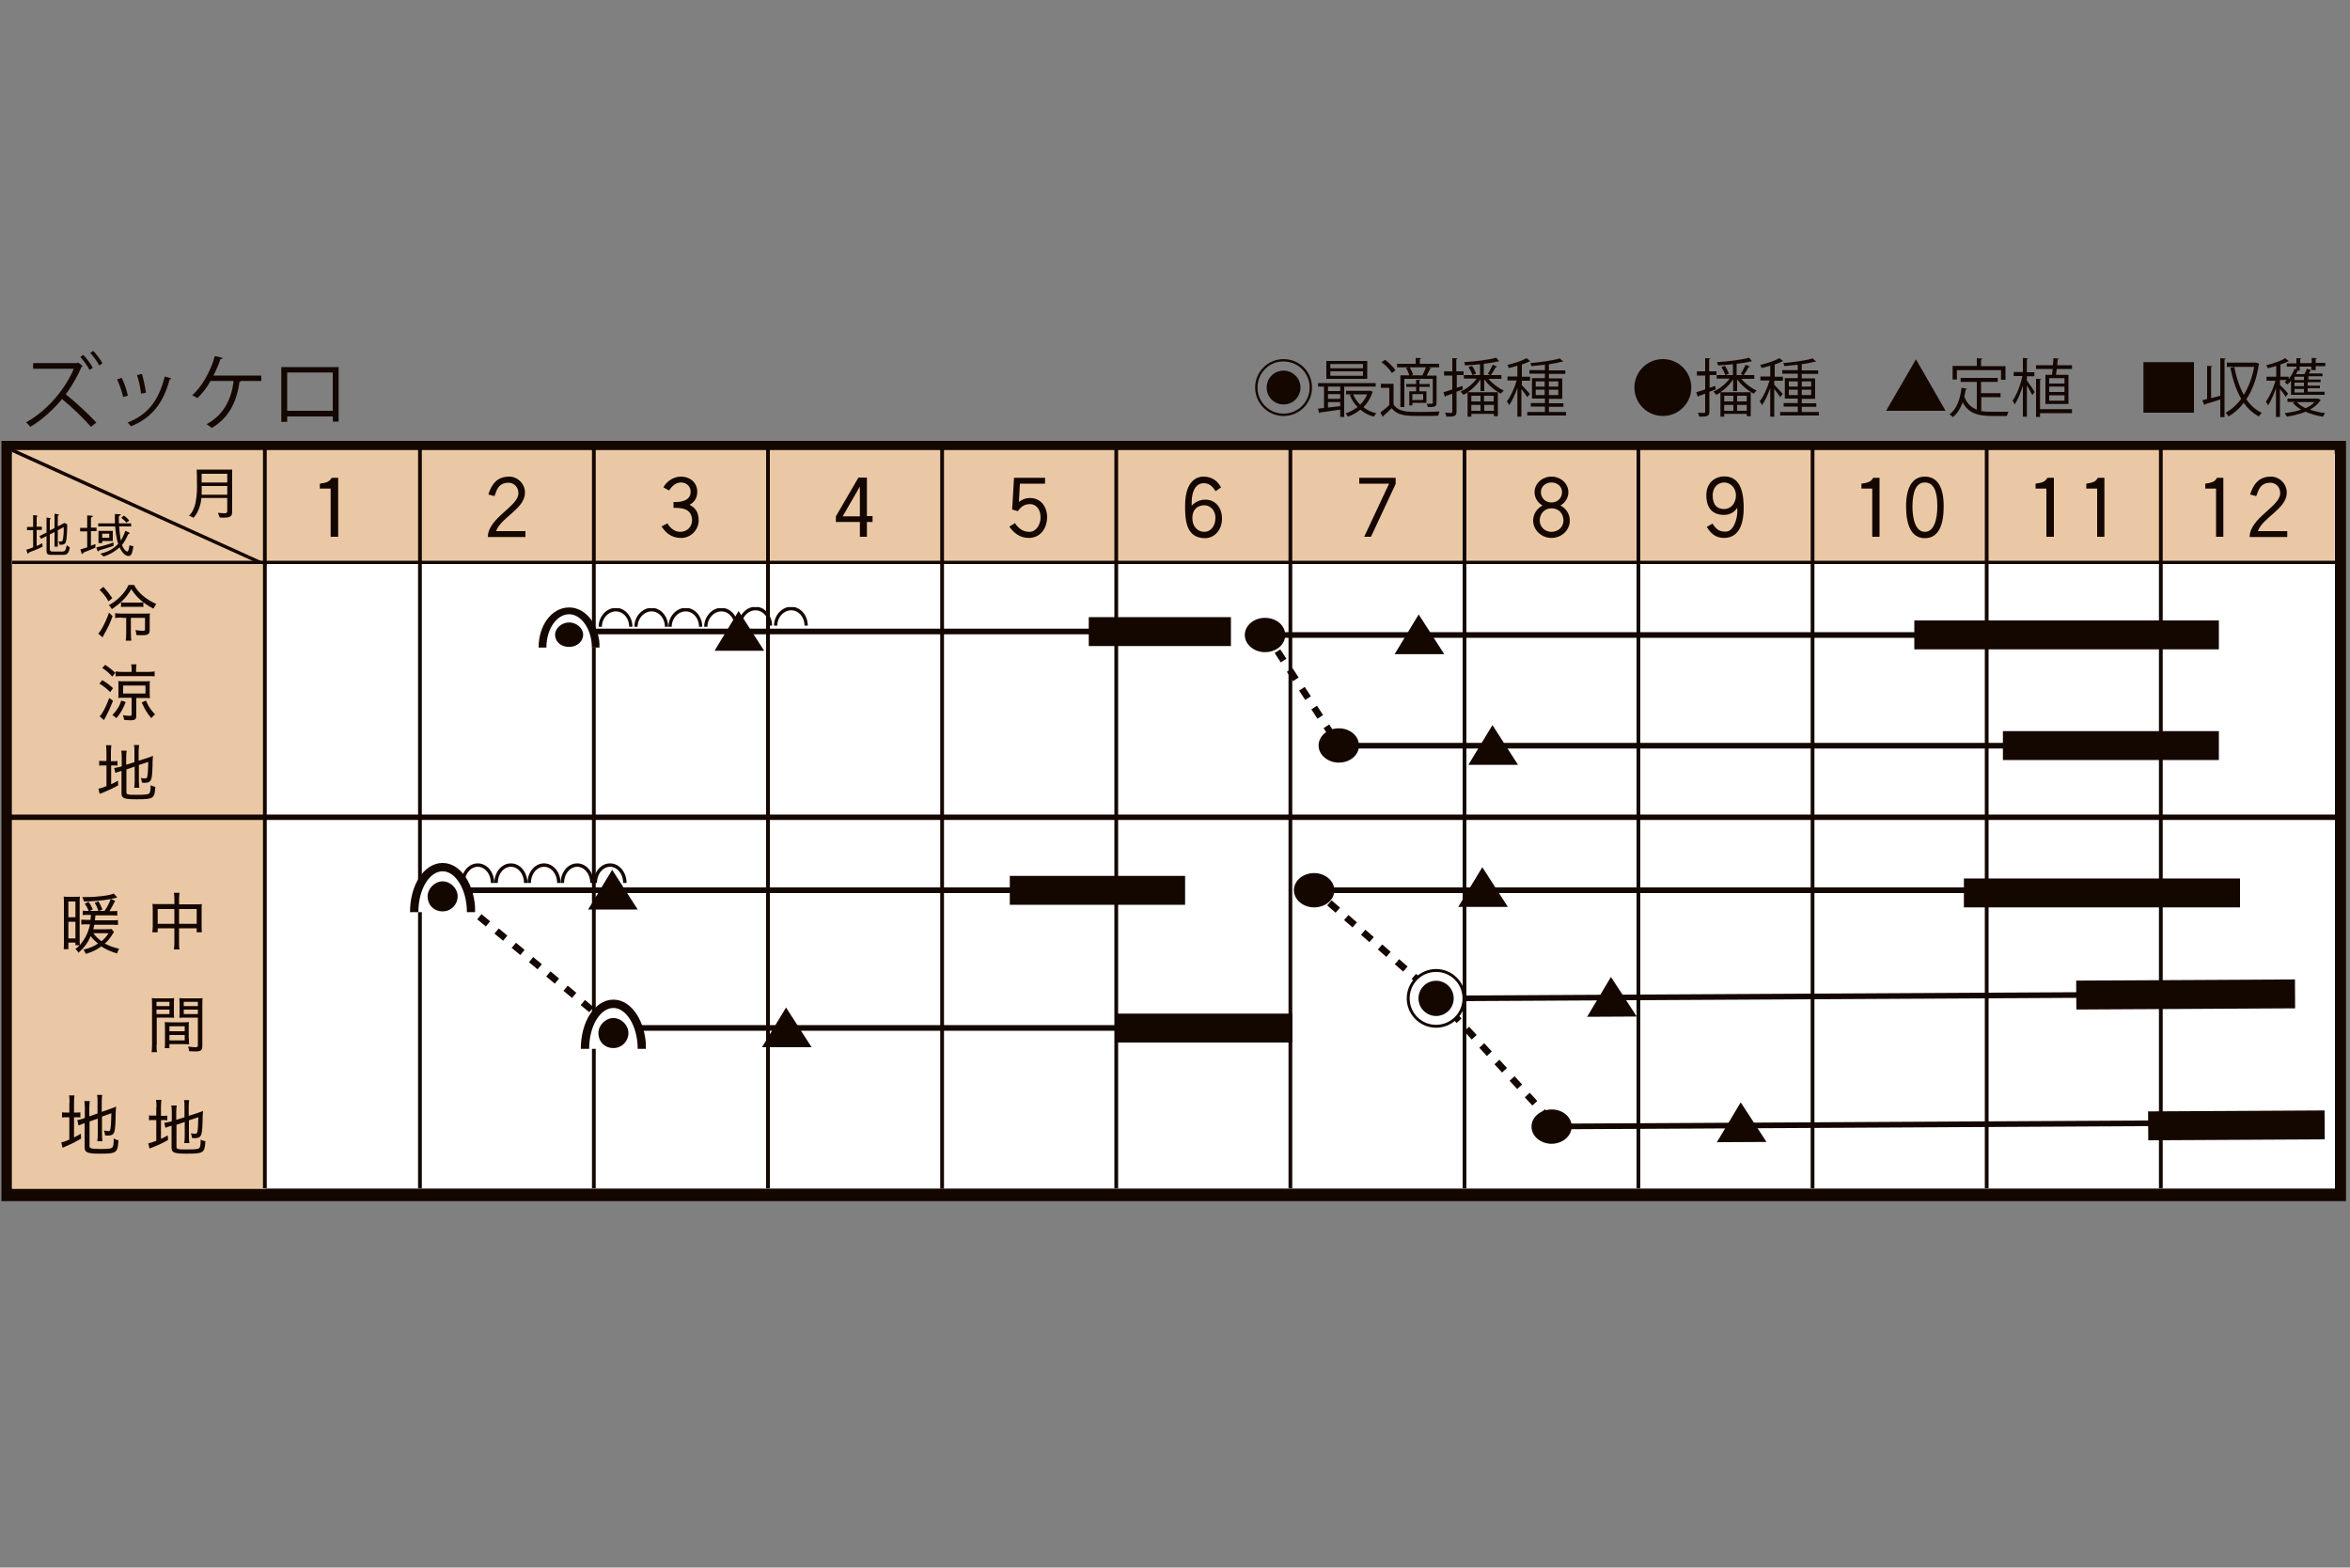 <?xml version="1.0" encoding="utf-8"?>
<!-- Generator: Adobe Illustrator 25.2.3, SVG Export Plug-In . SVG Version: 6.00 Build 0)  -->
<svg version="1.1" id="cal" xmlns="http://www.w3.org/2000/svg" xmlns:xlink="http://www.w3.org/1999/xlink" x="0px" y="0px"
	 viewBox="0 0 1000 667" style="enable-background:new 0 0 1000 667;" xml:space="preserve">
<rect x="0" y="0" width="1000" height="667" fill="#808080" stroke="none"/>
<style type="text/css">
	.st0{fill:none;stroke:#140700;stroke-width:0.5;}
	.st1{fill:#FFFFFF;stroke:#140700;stroke-width:1.056;stroke-miterlimit:10;}
	.st2{fill:#140700;}
	.st3{fill:#FFFFFF;}
	.st4{fill:#EBC8A5;}
	.st5{fill:none;stroke:#140700;stroke-width:2.86;stroke-miterlimit:10;stroke-dasharray:4.767,4.767;}
	.st6{fill:none;stroke:#140700;stroke-width:1.461;}
</style>
<symbol  id="トンネル" viewBox="-5.4 -1.3 10.8 2.6">
	<path class="st0" d="M-5.1-1.3c0,1.3,1.1,2.4,2.4,2.4S-0.4,0-0.4-1.3"/>
	<path class="st0" d="M0.4-1.3c0,1.3,1.1,2.4,2.4,2.4S5.1,0,5.1-1.3"/>
</symbol>
<symbol  id="トンネル播き" viewBox="26.4 -2.6 8.3 6.3">
	<path class="st1" d="M27-2.6c0,3.2,1.6,5.7,3.6,5.7c2,0,3.6-2.6,3.6-5.7"/>
	<g>
		<path class="st2" d="M30.6-2.5c1.1,0,1.9,0.9,1.9,1.9c0,1-0.9,1.9-1.9,1.9c-1,0-1.9-0.9-1.9-1.9C28.7-1.7,29.5-2.5,30.6-2.5z"/>
	</g>
</symbol>
<symbol  id="新規シンボル_2" viewBox="-3.3 -1.5 3.3 3.1">
	<path class="st2" d="M0-1.5h-3.3l1.6,3.1L0-1.5z"/>
</symbol>
<symbol  id="最適播種" viewBox="-2 -2 4 4">
	<g>
		<path class="st2" d="M2,0c0-1.1-0.9-2-2-2s-2,0.9-2,2c0,1.1,0.9,2,2,2C1.1,2,2,1.1,2,0z"/>
		<path class="st3" d="M-1.8,0C-1.8-1-1-1.8,0-1.8S1.8-1,1.8,0C1.8,1,1,1.8,0,1.8C-1,1.8-1.8,1-1.8,0z"/>
		<circle class="st2" cx="0" cy="0" r="1.2"/>
	</g>
</symbol>
<g>
	<rect x="5.1" y="193.1" class="st3" width="988.5" height="312.7"/>
	<path class="st2" d="M993.6,193.1v312.7H5.1V193.1H993.6 M998.2,187.6h-4.6H5.1H0.6v5.4v312.7v5.4h4.6h988.5h4.6v-5.4V193.1V187.6
		L998.2,187.6z"/>
</g>
<rect x="5.1" y="191.5" class="st4" width="988.4" height="47.8"/>
<g>
	<rect x="177.9" y="189.2" class="st2" width="1.6" height="316.4"/>
</g>
<g>
	<rect x="251.9" y="189.2" class="st2" width="1.6" height="316.4"/>
</g>
<g>
	<rect x="326" y="189.2" class="st2" width="1.6" height="316.4"/>
</g>
<g>
	<rect x="400.1" y="189.2" class="st2" width="1.6" height="316.6"/>
</g>
<g>
	<rect x="474.2" y="189.2" class="st2" width="1.6" height="316.4"/>
</g>
<g>
	<rect x="548.3" y="189.2" class="st2" width="1.6" height="316.4"/>
</g>
<g>
	<rect x="622.4" y="189.2" class="st2" width="1.6" height="316.4"/>
</g>
<g>
	<rect x="696.4" y="189.2" class="st2" width="1.6" height="316.4"/>
</g>
<g>
	<rect x="770.5" y="189.2" class="st2" width="1.6" height="316.4"/>
</g>
<g>
	<rect x="844.6" y="189.2" class="st2" width="1.6" height="316.4"/>
</g>
<g>
	<rect x="918.7" y="189.2" class="st2" width="1.6" height="316.4"/>
</g>
<path class="st2" d="M14.1,225.6h-2.6v-1.4h2.6v-5c0,0,0.8,0.1,1.2,0.1c0.4,0.1,0.7,0.1,0.7,0.3c0,0.2-0.4,0.2-0.4,0.4v4.1h2.2v1.4
	h-2.2v6.8c1.1-0.4,1.9-0.9,2.4-1.2l0.1,1.5c-1.5,0.9-5.3,2.3-5.6,2.4c-0.3,0.2-0.3,0.4-0.5,0.6c-0.2,0.1-0.3-0.1-0.4-0.5
	c-0.2-0.4-0.4-1.2-0.4-1.2c0.5-0.1,1.7-0.5,2.9-1V225.6z M17.5,229.3l-0.7-1.2l3-1.5v-6.4c0,0,0.8,0.1,1.1,0.2
	c0.3,0,0.7,0.1,0.7,0.3c0,0.2-0.4,0.2-0.4,0.4v4.6l2-1v-6.1c0,0,0.9,0.1,1.3,0.2c0.4,0.1,0.6,0.1,0.6,0.3c0,0.2-0.5,0.2-0.5,0.5v4.4
	l2.8-1.5l1.2,0.6c0,2.8-0.2,5.8-0.4,6.7c-0.2,0.9-0.2,2.2-2.8,2l-0.5-1.4c1.1,0,1.7,0.2,1.9-1c0.2-1.2,0.4-3,0.3-5.1l-2.5,1.3v7
	h-1.4v-6.2l-2,1v5.9c0,1.1,0.1,1.4,1.4,1.4h3.6c1.9,0,1.7-0.9,2.2-2.7l1.3,0.9c-0.4,2.5-1.1,3.2-2.7,3.2h-5.1
	c-1.4,0-2.1-0.2-2.1-1.7v-6.3L17.5,229.3z"/>
<path class="st2" d="M46.5,227.1v1.7h-3v-1.7H46.5z M41.9,225.9v5.2h1.6v-0.9H48v-4.3H41.9z M55.1,232c-0.1,0.8-0.4,2.7-0.9,2.7
	c-0.4,0-1.5-0.7-2.3-2.8c1.7-2.1,2.3-4,2.6-4.5c0.2-0.4,0.7-0.2,0.7-0.4c0.1-0.2-0.3-0.4-0.6-0.6l-1.3-0.5c-0.5,1.6-1.2,3-1.9,4.1h0
	c0-0.3-0.1-0.8-0.2-1.2c-0.2-1.7-0.4-3.3-0.5-4.8h5.1v-1.3h-5.2c-0.1-1.7,0-2.9,0-3c0-0.3,0.8-0.4,0.8-0.7c0-0.2-0.3-0.2-0.7-0.2
	l-1.8-0.1c0,0.5-0.1,2,0,4h-7.1v1.3h7.2c0.1,1.7,0.4,3.8,0.8,5.7c0.1,0.6,0.3,1.2,0.5,1.7c-2.6,2.8-5.3,3.6-7.6,4.2l1.4,1.2
	c3.1-1,5.2-2.5,6.8-3.9c1.1,2.5,2.6,3.7,3.8,3.7c0.8,0,1.3-0.8,1.4-1.2c0.2-0.4,0.4-1.4,0.7-2.9L55.1,232z M38.8,220.4
	c0-0.5,0.7-0.4,0.7-0.7c0-0.3-0.4-0.3-0.9-0.3l-1.5-0.1v5.3h-3v1.5h3v6.8c-1,0.3-2,0.6-2.9,0.9c0.2,0.4,0.3,1,0.4,1.3
	c0.1,0.3,0.2,0.7,0.5,0.6c0.4-0.1,0.2-0.5,0.7-0.7c0.5-0.2,3.2-1.2,4.8-2v-1.5l-1.9,0.7v-6.2h2.4v-1.5h-2.4V220.4z M48.3,230.8
	c-1.6,0.6-4.2,1.5-7.3,2.1l0.3,1c0.1,0.3,0.3,0.8,0.6,0.7c0.3-0.1,0.1-0.4,0.6-0.5c0.4-0.1,3.7-1.1,5.8-1.8V230.8z M51.6,220.3
	c0.9,0.7,1.6,1.4,2.2,2.1l1.2-0.9c-0.6-0.8-1.5-1.6-2.3-2.1L51.6,220.3z"/>
<path class="st2" d="M96.7,205.3H85.8v-3.7h10.9V205.3z M96.7,212.1v5.3c0,1.2-0.6,1.1-4,0.8l0.8,2c5.2,0.4,5.3-0.8,5.3-2.8v-17.6
	H83.7c0.1,1,0.1,4.4,0.1,5.5c0,0.9,0.6,10.8-3.4,14.1l2,0.9c2.1-2.4,3-5.4,3.3-8.4H96.7z M85.8,210.5c0.1-1.1,0-2.6,0-3.7h10.9v3.7
	H85.8z"/>
<g>
	<polygon class="st2" points="112.9,241.1 4.8,192.2 5.5,190.9 113.7,239.9 	"/>
</g>
<path class="st2" d="M136.1,205.8c0.9-0.1,2.7-0.4,3.5-0.9c0.7-0.4,1.1-0.9,1.6-1.6h2.7v25.1h-3.2v-20.5h-4.6V205.8z"/>
<path class="st2" d="M207.8,210.4c2-6.3,5.4-7.6,8.9-7.6c3.5,0,6.7,3,6.7,6.8c0,6.9-10.2,10.5-12.3,16.4h12.5v2.5h-16
	c0-8.1,13-13,13-18.6c0-2.9-2.1-4.5-4.2-4.5c-4.8,0-5.2,4.1-6,5.7L207.8,210.4z"/>
<path class="st2" d="M282.3,207.4c1-2.1,3.9-4.6,7.4-4.6c4.1,0,7,2.7,7,6.4c0,2.2-0.8,4.3-3.3,5.6c2.4,1.2,3.9,3,3.9,6.7
	c0,3.7-3.1,7.4-7.4,7.4c-4.9,0-7-2.9-8.4-4.9l2.5-1.3c1.9,3.2,4.3,3.6,5.5,3.6c2.9,0,5-2.2,5-4.9c0-2.7-1.4-4.9-5.3-5.2
	c-0.8-0.1-1.6-0.1-2.6-0.1v-2.5c1,0,1.9,0,2.7-0.1c3.2-0.5,4.6-2,4.6-4.3c0-2-1.6-3.9-4.1-3.9c-2.8,0-4.3,2.3-5.1,3.4L282.3,207.4z"
	/>
<path class="st2" d="M358.6,219.7l7.2-12.5h0.1v12.5H358.6z M355.7,222.1h10.2v6.3h3v-6.3h2.4v-2.5h-2.4v-16.4h-3.6l-9.6,16.5V222.1
	z"/>
<path class="st2" d="M431.5,203.3h13.2v2.5H434l-0.4,7.8c0.8-0.6,2.3-1.7,4.7-1.7c5,0,7.3,4.3,7.3,8.1c0,4-2.3,8.9-7.9,8.9
	c-3.8,0-6.4-2.3-8.2-4.8l2.4-1.5c1.9,2.9,4.1,3.7,6.2,3.7c2.9,0,4.7-3.2,4.7-6.2c0-3.1-1.7-5.6-4.5-5.6c-2.9,0-4.1,1.6-5.2,3
	l-2.4-0.7L431.5,203.3z"/>
<path class="st2" d="M512.5,215c2,0,4.7,1.6,4.7,5.4c0,3.8-2.3,5.9-4.7,5.9c-2.4,0-5.1-1.7-5.1-5.9C507.4,216.3,510.1,215,512.5,215
	z M519.6,207.4c-1.3-2.3-3.3-4.6-7.6-4.6c-1.6,0-7.7,0.7-7.7,12.3c0,5.3,0,13.9,8.5,13.9c3.9,0,7.2-3.4,7.2-8.3
	c0-4.7-2.8-8.1-7.1-8.1c-3.3,0-5.3,2-5.8,2.6v-1.5c0-4.1,1.4-8.1,5.2-8.1c2.7,0,3.9,1.9,5,3.4L519.6,207.4z"/>
<path class="st2" d="M593.9,205.9l-10.5,22.5h-2.9l10.6-22.6h-12.7v-2.5h15.5V205.9z"/>
<path class="st2" d="M660.2,226.3c-2.8,0-5-2.1-5-4.8c0-2.8,1.9-5.2,5-5.2c3.3,0,5.1,2.4,5.1,5.2C665.3,224.3,663,226.3,660.2,226.3
	z M660.2,202.8c-4,0-7.2,3-7.2,6.6c0,2.4,1.3,4.5,3.4,5.7c-2.4,1.2-4,3.7-4,6.4c0,4,3.5,7.4,7.8,7.4c4.3,0,7.8-3.3,7.8-7.4
	c0-2.8-1.6-5.2-4-6.4c2.1-1.2,3.4-3.3,3.4-5.7C667.4,205.8,664.2,202.8,660.2,202.8z M660.2,213.8c-2.7,0-4.5-2-4.5-4.4
	c0-2.4,2-4.1,4.5-4.1c2.5,0,4.5,1.7,4.5,4.1C664.7,211.8,662.9,213.8,660.2,213.8z"/>
<path class="st2" d="M733.7,205.3c2.5,0,5,2.1,5,5.5c0,3.3-2.1,5.8-5,5.8c-2.9,0-4.9-1.6-4.9-5.8
	C728.9,206.6,731.7,205.3,733.7,205.3z M726.3,224.2c1.2,2,3.2,4.7,7.3,4.7c7.1,0,8.4-7.4,8.4-12.6c0-5.1-0.6-13.6-8.3-13.6
	c-3.3,0-7.6,2.2-7.6,8c0,5.9,3,8.4,7.6,8.4c2.8,0,4.8-1.7,5.4-2.9h0.1c0.1,0.4,0.1,0.8,0.1,1.2c0,3.6-1.7,8.8-4.9,8.8
	c-2.4,0-3.7-0.4-5.7-3.4L726.3,224.2z"/>
<path class="st2" d="M792.1,205.8c0.8-0.1,2.7-0.4,3.5-0.9c0.7-0.4,1.1-0.9,1.5-1.6h2.7v25.1h-3.1v-20.5h-4.6V205.8z"/>
<path class="st2" d="M819.1,205.3c3.5,0,5.3,3.3,5.3,10c0,6-1.5,11-5.3,11c-3.8,0-5.3-5-5.3-11C813.9,208.7,815.6,205.3,819.1,205.3
	z M819.1,202.8c-5.3,0-8,4.6-8,12.6c0,7.4,1.9,13.6,8,13.6c6.1,0,8-6.1,8-13.6C827.1,207.4,824.5,202.8,819.1,202.8z"/>
<path class="st2" d="M866.2,205.8c0.8-0.1,2.7-0.4,3.5-0.9c0.7-0.4,1.1-0.9,1.6-1.6h2.7v25.1h-3.2v-20.5h-4.6V205.8z"/>
<path class="st2" d="M887.7,205.8c0.8-0.1,2.7-0.4,3.5-0.9c0.7-0.4,1.1-0.9,1.5-1.6h2.8v25.1h-3.1v-20.5h-4.6V205.8z"/>
<path class="st2" d="M938.4,205.8c0.8-0.1,2.7-0.4,3.5-0.9c0.7-0.4,1.1-0.9,1.5-1.6h2.7v25.1H943v-20.5h-4.6V205.8z"/>
<path class="st2" d="M957.5,210.4c2-6.3,5.4-7.6,8.9-7.6c3.5,0,6.7,3,6.7,6.8c0,6.9-10.2,10.5-12.3,16.4h12.5v2.5h-16
	c0-8.1,13-13,13-18.6c0-2.9-2.1-4.5-4.2-4.5c-4.8,0-5.2,4.1-6,5.7L957.5,210.4z"/>
<rect x="5.1" y="347.8" class="st4" width="108" height="158"/>
<rect x="5.1" y="239.3" class="st4" width="108" height="109.4"/>
<g>
	<rect x="3" y="346.6" class="st2" width="991" height="2.3"/>
</g>
<g>
	<path class="st2" d="M47.9,262.2c-1.1,3-1.8,4.6-3.7,7.9c-0.2,0.3-0.3,0.6-0.5,1.1l-1.9-1.6c0.7-0.7,1-1.3,1.7-2.4
		c1.2-2.2,1.9-3.8,2.9-6.5L47.9,262.2z M44,249.7c1.6,1.8,2.4,2.8,3.8,4.8l-1.6,1.4c-1.3-2.2-2.2-3.3-3.8-4.9L44,249.7z M57,248.8
		c1.7,3.4,5.2,6.3,9.5,8.2c-0.5,0.7-0.8,1.2-1.2,2c-4.4-2.3-7.3-4.9-9.4-8.3c-1.3,2.1-2.2,3.3-3.9,5c-1.3,1.3-2.7,2.3-4.4,3.5
		c-0.5-0.9-0.8-1.2-1.3-1.7c3.6-1.9,6.9-5.2,8.4-8.6H57z M51.9,262.8c-1.3,0-2,0-2.9,0.2v-2.1c0.8,0.1,1.5,0.2,2.9,0.2h9.3
		c1.5,0,2,0,2.6-0.1c-0.1,0.6-0.1,1.3-0.1,2.6v4.6c0,1.6-0.8,2.1-3,2.1c-0.8,0-1.6,0-2.7-0.1c0-0.8-0.1-1.4-0.4-2.1
		c1.3,0.2,2.3,0.3,3.1,0.3c0.9,0,1-0.1,1-0.6v-4.9h-6v6.6c0,1.5,0.1,2.4,0.2,3.1h-2.4c0.1-0.8,0.2-1.7,0.2-3.1v-6.6H51.9z
		 M51.5,256.3c0.6,0.1,1,0.1,1.9,0.1h5.7c0.9,0,1.2,0,1.9-0.1v2c-0.7-0.1-1.1-0.1-2-0.1h-5.5c-0.9,0-1.4,0-2,0.1V256.3z"/>
	<path class="st2" d="M43.5,289.4c2,1.2,2.9,1.9,4.6,3.4l-1.2,1.7c-1.8-1.7-2.7-2.5-4.6-3.6L43.5,289.4z M48.1,298.2
		c-1.5,3.7-1.9,4.5-3.2,7c-0.2,0.4-0.3,0.6-0.7,1.2l-1.8-1.6c1.3-1.3,2.6-3.9,4.1-7.8L48.1,298.2z M44.8,282.9
		c1.6,1.1,2.9,2.1,4.3,3.4l-1.3,1.6c-1.5-1.6-2.4-2.4-4.3-3.7L44.8,282.9z M53.5,298.7c-1.2,3.1-2.2,4.8-4,6.9
		c-0.6-0.6-0.9-0.9-1.7-1.3c1.1-1.2,1.6-1.8,2.3-2.9c0.7-1.1,1-1.8,1.5-3.3L53.5,298.7z M63,285.9c1.2,0,2-0.1,2.8-0.2v2.1
		c-0.6-0.1-1.6-0.1-2.8-0.1H52c-1.2,0-2.1,0-2.8,0.1v-2.1c0.8,0.1,1.6,0.2,2.8,0.2h4v-1.1c0-0.9,0-1.4-0.2-2.1h2.3
		c-0.1,0.7-0.2,1.2-0.2,2v1.2H63z M52.9,296.9c-1.1,0-1.9,0-2.6,0.1c0.1-0.6,0.1-1.2,0.1-2.2V292c0-1,0-1.5-0.1-2.2
		c0.8,0.1,1.4,0.1,2.5,0.1h8.6c1.1,0,1.7,0,2.4-0.1c-0.1,0.7-0.1,1.2-0.1,2.3v2.7c0,1,0,1.6,0.1,2.3c-0.6-0.1-1.4-0.1-2.5-0.1h-3.3
		v7.5c0,1.6-0.6,2-2.5,2c-0.7,0-1.7-0.1-2.7-0.2c-0.1-0.8-0.2-1.2-0.5-2c1.2,0.2,2,0.3,2.9,0.3c0.6,0,0.8-0.1,0.8-0.7v-7H52.9z
		 M52.4,295.1h9.5v-3.4h-9.5V295.1z M62.1,298.1c1.2,2.8,2.2,4.1,3.9,5.9c-0.8,0.6-0.9,0.7-1.6,1.6c-1.8-2.1-2.8-3.8-4.1-6.7
		L62.1,298.1z"/>
	<path class="st2" d="M45.3,320.1c0-1.3-0.1-2.2-0.2-3h2.3c-0.1,0.8-0.2,1.6-0.2,3v3.8H48c1,0,1.5,0,2-0.1v2
		c-0.6-0.1-1.2-0.1-2.1-0.1h-0.6v8c1-0.5,1.5-0.7,2.9-1.5l0.1,2c-2.6,1.4-3.3,1.7-6.8,3.2c-0.6,0.2-0.8,0.3-1.1,0.4l-0.5-2.2
		c1-0.2,1.6-0.4,3.4-1.1v-8.8h-0.9c-1.1,0-1.5,0-2.2,0.1v-2.1c0.6,0.1,1.1,0.1,2.2,0.1h0.9V320.1z M53.8,337.1
		c0,0.6,0.2,0.8,0.7,0.9c0.6,0.2,1.8,0.2,4.1,0.2c3.6,0,4.6-0.2,5-0.7c0.3-0.4,0.5-1.4,0.5-3.4c0.7,0.4,1,0.5,2,0.7
		c-0.3,5-0.8,5.3-7.9,5.3c-5.4,0-6.5-0.4-6.5-2.6v-9.5l-0.3,0.1c-1.6,0.5-1.6,0.5-2.3,0.8l-0.5-2.1c0.8-0.1,1.5-0.3,2.4-0.5l0.8-0.2
		v-4c0-1.2-0.1-2-0.2-2.7h2.3c-0.1,0.8-0.2,1.6-0.2,2.6v3.4l3.5-1.1v-4.8c0-1.1,0-1.7-0.2-2.5h2.2c-0.1,0.8-0.2,1.6-0.2,2.6v4.1
		l4-1.3c0.9-0.3,1.4-0.5,2.1-0.8c-0.2,2.7-0.2,2.7-0.2,4.4c-0.1,3.6-0.3,5.2-0.7,5.9c-0.4,0.8-1.2,1.2-2.5,1.2c-0.4,0-0.7,0-1.3-0.1
		c-0.1-0.8-0.2-1.3-0.5-2c0.6,0.2,1.4,0.2,1.9,0.2c0.6,0,0.7-0.1,0.9-0.9c0.2-0.9,0.3-2.8,0.4-6.1l-4,1.3v7.1c0,1,0.1,1.7,0.2,2.6
		h-2.2c0.1-0.8,0.2-1.5,0.2-2.6v-6.4l-3.5,1.2V337.1z"/>
</g>
<g>
	<path class="st2" d="M74.2,382.7c0-1.3-0.1-1.9-0.2-2.8h2.4c-0.1,0.8-0.2,1.5-0.2,2.7v2.2h7.6c0.9,0,1.5,0,2.1-0.1
		c-0.1,0.7-0.1,1.3-0.1,2.2v7.4c0,1,0,1.6,0.1,2.4h-2.2V395h-7.5v5.9c0,1.5,0,2.3,0.2,3.1H74c0.1-0.9,0.2-1.6,0.2-3.1V395h-7.1v1.7
		h-2.3c0.1-0.8,0.2-1.5,0.2-2.4v-7.5c0-0.9-0.1-1.5-0.1-2.2c0.6,0.1,1.2,0.1,2.1,0.1h7.2V382.7z M67.1,386.8v6.3h7.1v-6.3H67.1z
		 M83.7,393.1v-6.3h-7.5v6.3H83.7z"/>
	<path class="st2" d="M66.6,444.7c0,1.5,0.1,2.4,0.2,3h-2.3c0.1-0.8,0.2-1.6,0.2-3v-17.1c0-1.3,0-2.1-0.1-2.9
		c0.8,0.1,1.4,0.1,2.7,0.1h4.1c1.3,0,1.9,0,2.7-0.1c-0.1,0.8-0.1,1.5-0.1,2.5v3.5c0,1.1,0,1.8,0.1,2.4c-0.8-0.1-1.6-0.1-2.6-0.1
		h-4.8V444.7z M66.6,428.1h5.5v-1.8h-5.5V428.1z M66.6,431.5h5.5v-1.9h-5.5V431.5z M80.4,442c0,1,0,1.7,0.1,2.4
		c-0.8-0.1-1.5-0.1-2.7-0.1h-5.7v1.7h-2c0.1-0.7,0.1-1.4,0.1-2.5v-6.1c0-0.9,0-1.7-0.1-2.5c0.8,0.1,1.4,0.1,2.6,0.1h5.1
		c1.2,0,1.8,0,2.6-0.1c-0.1,0.7-0.1,1.4-0.1,2.5V442z M72.1,438.8h6.5v-2.1h-6.5V438.8z M72.1,442.7h6.5v-2.3h-6.5V442.7z M86.1,445
		c0,1.9-0.6,2.4-3,2.4c-0.6,0-2-0.1-2.6-0.1c-0.1-0.9-0.2-1.3-0.5-2c1.2,0.2,2.3,0.3,2.9,0.3c1,0,1.3-0.1,1.3-0.8V433h-5.3
		c-1,0-1.9,0-2.6,0.1c0.1-0.7,0.1-1.4,0.1-2.4v-3.5c0-0.9,0-1.7-0.1-2.5c0.8,0.1,1.4,0.1,2.7,0.1h4.5c1.3,0,2,0,2.7-0.1
		c-0.1,1.1-0.1,1.7-0.1,2.9V445z M78.2,428.1h6v-1.8h-6V428.1z M78.2,431.5h6v-1.9h-6V431.5z"/>
	<path class="st2" d="M66.6,471c0-1.3-0.1-2.2-0.2-3h2.3c-0.1,0.8-0.2,1.6-0.2,3v3.8h0.7c1,0,1.5,0,2-0.1v2
		c-0.6-0.1-1.2-0.1-2.1-0.1h-0.6v8c1-0.5,1.5-0.7,2.9-1.5l0.1,2c-2.6,1.4-3.3,1.8-6.8,3.2c-0.6,0.2-0.8,0.3-1.1,0.4l-0.5-2.2
		c1-0.2,1.6-0.4,3.4-1.1v-8.8h-0.9c-1.1,0-1.5,0-2.2,0.1v-2.1c0.6,0.1,1.1,0.1,2.2,0.1h0.9V471z M75.1,488c0,0.6,0.2,0.8,0.7,0.9
		c0.6,0.2,1.8,0.2,4.1,0.2c3.6,0,4.6-0.2,5-0.7c0.3-0.4,0.5-1.4,0.5-3.5c0.7,0.4,1,0.5,2,0.7c-0.3,5-0.8,5.3-7.9,5.3
		c-5.4,0-6.5-0.4-6.5-2.6V479l-0.3,0.1c-1.6,0.5-1.6,0.5-2.3,0.8l-0.5-2.1c0.8-0.1,1.5-0.3,2.4-0.5l0.8-0.2v-4c0-1.2-0.1-2-0.2-2.7
		h2.3c-0.1,0.8-0.2,1.6-0.2,2.6v3.5l3.5-1.1v-4.8c0-1.1,0-1.7-0.2-2.5h2.2c-0.1,0.8-0.2,1.6-0.2,2.6v4.1l4-1.3
		c0.9-0.3,1.4-0.5,2.1-0.8c-0.2,2.7-0.2,2.7-0.2,4.5c-0.1,3.6-0.3,5.2-0.7,5.9c-0.4,0.8-1.2,1.2-2.5,1.2c-0.4,0-0.7,0-1.3-0.1
		c-0.1-0.8-0.2-1.3-0.5-2c0.6,0.2,1.4,0.2,1.9,0.2c0.6,0,0.7-0.1,0.9-0.9c0.2-0.9,0.3-2.8,0.4-6.1l-4,1.3v7.1c0,1,0.1,1.8,0.2,2.6
		h-2.2c0.1-0.8,0.2-1.5,0.2-2.6v-6.4l-3.5,1.2V488z"/>
</g>
<g>
	<path class="st2" d="M48.5,396.6c-0.2,0.3-0.2,0.3-0.6,0.9c-1,1.6-1.9,2.8-3.3,4c1.9,1,3.5,1.6,6.1,2.2c-0.5,0.8-0.6,1.2-0.9,2
		c-2.7-0.8-4.7-1.7-6.7-3c-2,1.5-3.7,2.3-6.6,3.2c-0.3-0.8-0.5-1.1-1-1.8c2.7-0.7,4.4-1.4,6.2-2.6c-1.3-1.1-2.2-1.9-3.1-3.2
		c-1.3,3-2.8,5-5.2,7.1c-0.4-0.7-0.8-1.1-1.3-1.6c0.9-0.7,1.2-1,1.8-1.6h-1.8v-1.1h-3v2.8h-2c0.1-0.9,0.1-1.8,0.1-3.1v-16.5
		c0-1.2,0-2-0.1-2.8c0.7,0.1,1.1,0.1,2.1,0.1H32c0.9,0,1.5,0,2-0.1c-0.1,0.6-0.1,1.4-0.1,2.4v15.8c0,1.2,0,1.9,0.1,2.4
		c2.1-2.4,3.6-5.3,4.3-8.8h-1.4c-1,0-1.6,0-2.3,0.1v-2.1c0.7,0.1,1.2,0.1,2.2,0.1h1.7c0.1-0.8,0.1-1.1,0.2-2.1h-1.4
		c-0.8,0-1.5,0-2.1,0.1v-1.9c0.6,0.1,1.3,0.1,2.1,0.1h7.2c1.3-1.9,2-3.4,2.6-5.1l1.9,0.8c-1,1.9-1.7,3.3-2.4,4.4h1.1
		c0.9,0,1.5,0,2.2-0.1v2c-0.6-0.1-1.5-0.1-2.3-0.1h-7c-0.1,1-0.1,1.2-0.2,2.1h7.1c1.4,0,2.1,0,2.7-0.1v2.1c-0.8-0.1-1.4-0.1-2.7-0.1
		h-7.4c-0.1,0.7-0.2,1.1-0.4,1.9h5.7c1,0,1.5,0,2.1-0.1L48.5,396.6z M29.1,390.3h3v-6.7h-3V390.3z M29.1,399.3h3v-7.1h-3V399.3z
		 M49.9,381.9c-0.3,0.1-0.3,0.1-0.4,0.1c-1.4,0.4-3.1,0.7-5.1,1c-2.4,0.3-4.7,0.5-8.7,0.6c-0.2-0.8-0.3-1.2-0.7-1.9
		c0.7,0,1.3,0,1.6,0c5.1,0,10.2-0.7,11.8-1.5L49.9,381.9z M37.8,387.8c-0.6-1.5-0.9-2.1-1.7-3.3l1.6-0.8c0.8,1.2,1.1,1.8,1.8,3.2
		L37.8,387.8z M39.7,397.1c1,1.3,2,2.3,3.5,3.4c1.3-1.1,2-1.9,3-3.4H39.7z M41.9,387.7c-0.5-1.5-0.8-2.3-1.6-3.5l1.6-0.7
		c0.7,1.2,1.1,2,1.7,3.5L41.9,387.7z"/>
	<path class="st2" d="M29.6,469.3c0-1.4-0.1-2.4-0.2-3.2h2.3c-0.1,0.9-0.2,1.7-0.2,3.2v4.1h0.7c1,0,1.5,0,2-0.1v2.2
		c-0.6-0.1-1.2-0.1-2.1-0.1h-0.6v8.6c1-0.5,1.5-0.8,2.9-1.6l0.1,2.1c-2.6,1.5-3.3,1.9-6.8,3.4c-0.6,0.3-0.8,0.3-1.1,0.5l-0.5-2.3
		c1-0.2,1.6-0.4,3.4-1.2v-9.5h-0.9c-1.1,0-1.5,0-2.2,0.1v-2.2c0.6,0.1,1.1,0.1,2.2,0.1h0.9V469.3z M38.1,487.6c0,0.6,0.2,0.9,0.7,1
		c0.6,0.2,1.8,0.3,4.1,0.3c3.6,0,4.6-0.2,5-0.8c0.3-0.4,0.5-1.5,0.5-3.7c0.7,0.4,1,0.6,2,0.8c-0.3,5.4-0.8,5.7-7.9,5.7
		c-5.4,0-6.5-0.5-6.5-2.8v-10.2l-0.3,0.1c-1.6,0.6-1.6,0.6-2.3,0.9l-0.5-2.3c0.8-0.1,1.5-0.3,2.4-0.6l0.8-0.3v-4.3
		c0-1.2-0.1-2.1-0.2-2.9h2.3c-0.1,0.8-0.2,1.7-0.2,2.8v3.7l3.5-1.2v-5.2c0-1.2,0-1.8-0.2-2.7h2.2c-0.1,0.8-0.2,1.7-0.2,2.8v4.4
		l4-1.4c0.9-0.3,1.4-0.5,2.1-0.9c-0.2,2.9-0.2,2.9-0.2,4.8c-0.1,3.9-0.3,5.6-0.7,6.4c-0.4,0.8-1.2,1.2-2.5,1.2c-0.4,0-0.7,0-1.3-0.1
		c-0.1-0.9-0.2-1.5-0.5-2.1c0.6,0.2,1.4,0.3,1.9,0.3c0.6,0,0.7-0.1,0.9-1c0.2-1,0.3-3,0.4-6.6l-4,1.4v7.7c0,1.1,0.1,1.9,0.2,2.8
		h-2.2c0.1-0.8,0.2-1.6,0.2-2.8V476l-3.5,1.2V487.6z"/>
</g>
<line class="st5" x1="538.4" y1="269.1" x2="569.8" y2="317.3"/>
<line class="st5" x1="558.5" y1="377.9" x2="611.2" y2="423.8"/>
<line class="st5" x1="611.2" y1="423.8" x2="661.7" y2="478.8"/>
<line class="st5" x1="189.3" y1="377.9" x2="259.6" y2="436.2"/>
<g>
	<g>
		<rect x="246" y="267.5" class="st2" width="230.7" height="2.4"/>
	</g>
</g>
<g>
	<g>
		<path class="st2" d="M567.8,378.8c0,4.1-3.8,7.3-8.6,7.3c-4.7,0-8.6-3.3-8.6-7.3c0-4,3.8-7.3,8.6-7.3
			C563.9,371.5,567.8,374.8,567.8,378.8z"/>
	</g>
</g>
<g>
	<g>
		<g>
			<line class="st2" x1="835.7" y1="380" x2="953.2" y2="380"/>
			<rect x="835.7" y="373.8" class="st2" width="117.5" height="12.3"/>
		</g>
	</g>
</g>
<use xlink:href="#新規シンボル_2"  width="3.3" height="3.1" x="-3.3" y="-1.5" transform="matrix(6.399 0 0 -5.452 641.649 377.72)" style="overflow:visible;"/>
<g>
	<g>
		<rect x="543.8" y="269" class="st2" width="284.9" height="2.4"/>
	</g>
</g>
<g>
	<g>
		<path class="st2" d="M546.9,270.2c0,4.1-3.8,7.3-8.6,7.3c-4.7,0-8.6-3.3-8.6-7.3c0-4,3.8-7.3,8.6-7.3
			C543.1,262.9,546.9,266.1,546.9,270.2z"/>
	</g>
</g>
<g>
	<g>
		<g>
			<line class="st2" x1="814.6" y1="270.2" x2="944.2" y2="270.2"/>
			<rect x="814.6" y="264" class="st2" width="129.6" height="12.3"/>
		</g>
	</g>
</g>
<use xlink:href="#新規シンボル_2"  width="3.3" height="3.1" x="-3.3" y="-1.5" transform="matrix(6.399 0 0 -5.452 614.573 270.17)" style="overflow:visible;"/>
<g>
	<g>
		<rect x="575.2" y="316.1" class="st2" width="284.9" height="2.4"/>
	</g>
</g>
<g>
	<g>
		<path class="st2" d="M578.3,317.2c0,4.1-3.8,7.3-8.6,7.3c-4.7,0-8.6-3.3-8.6-7.3c0-4,3.8-7.3,8.6-7.3
			C574.5,309.9,578.3,313.2,578.3,317.2z"/>
	</g>
</g>
<g>
	<g>
		<g>
			<line class="st2" x1="852.3" y1="317.3" x2="944.2" y2="317.3"/>
			<rect x="852.3" y="311.1" class="st2" width="91.9" height="12.3"/>
		</g>
	</g>
</g>
<use xlink:href="#新規シンボル_2"  width="3.3" height="3.1" x="-3.3" y="-1.5" transform="matrix(6.399 0 0 -5.452 645.965 317.255)" style="overflow:visible;"/>
<g>
	<g>
		<rect x="564.6" y="377.6" class="st2" width="296.7" height="2.4"/>
	</g>
</g>
<g>
	<g>
		<g>
			<line class="st2" x1="429.7" y1="378.8" x2="504.2" y2="378.8"/>
			<rect x="429.7" y="372.7" class="st2" width="74.6" height="12.3"/>
		</g>
	</g>
</g>
<use xlink:href="#新規シンボル_2"  width="3.3" height="3.1" x="-3.3" y="-1.5" transform="matrix(6.399 0 0 -5.452 271.378 378.842)" style="overflow:visible;"/>
<g>
	<g>
		<rect x="194.3" y="377.6" class="st2" width="296.7" height="2.4"/>
	</g>
</g>
<g>
	<g>
		<g>
			<line class="st2" x1="475" y1="437.4" x2="549.9" y2="437.4"/>
			<rect x="475" y="431.3" class="st2" width="74.9" height="12.3"/>
		</g>
	</g>
</g>
<use xlink:href="#新規シンボル_2"  width="3.3" height="3.1" x="-3.3" y="-1.5" transform="matrix(6.399 0 0 -5.452 345.369 437.433)" style="overflow:visible;"/>
<g>
	<g>
		<rect x="268.3" y="436.2" class="st2" width="261.5" height="2.4"/>
	</g>
</g>
<g>
	<g>
		<g>
			<line class="st2" x1="883.5" y1="423.4" x2="976.6" y2="422.9"/>
			
				<rect x="883.5" y="417" transform="matrix(1 -5.435803e-03 5.435803e-03 1 -2.286 5.062)" class="st2" width="93.1" height="12.3"/>
		</g>
	</g>
</g>
<use xlink:href="#新規シンボル_2"  width="3.3" height="3.1" x="-3.3" y="-1.5" transform="matrix(6.399 -3.430479e-02 -2.959629e-02 -5.452 696.44 424.365)" style="overflow:visible;"/>
<g>
	<g>
		
			<rect x="619.4" y="422.8" transform="matrix(1 -5.380679e-03 5.380679e-03 1 -2.27 4.137)" class="st2" width="296.7" height="2.4"/>
	</g>
</g>
<g>
	<g>
		<path class="st2" d="M668.8,479.3c0,4.1-3.8,7.3-8.5,7.4c-4.7,0-8.6-3.2-8.6-7.3c0-4,3.8-7.3,8.5-7.3
			C664.9,472,668.8,475.3,668.8,479.3z"/>
	</g>
</g>
<g>
	<g>
		<g>
			<line class="st2" x1="914.1" y1="479.1" x2="989.2" y2="478.7"/>
			
				<rect x="914.1" y="472.7" transform="matrix(1 -5.417669e-03 5.417669e-03 1 -2.58 5.163)" class="st2" width="75.1" height="12.3"/>
		</g>
	</g>
</g>
<use xlink:href="#新規シンボル_2"  width="3.3" height="3.1" x="-3.3" y="-1.5" transform="matrix(6.399 -3.430479e-02 -2.959629e-02 -5.452 751.657 477.73)" style="overflow:visible;"/>
<g>
	<g>
		
			<rect x="665.6" y="477.3" transform="matrix(1 -5.380679e-03 5.380679e-03 1 -2.563 4.387)" class="st2" width="296.7" height="2.4"/>
	</g>
</g>
<g>
	<g>
		<g>
			<line class="st2" x1="463.3" y1="268.7" x2="523.8" y2="268.7"/>
			<rect x="463.3" y="262.6" class="st2" width="60.5" height="12.3"/>
		</g>
	</g>
</g>
<g>
	<rect x="5.2" y="238.6" class="st2" width="988.5" height="1.4"/>
</g>
<g>
	<rect x="111.9" y="189.2" class="st2" width="1.6" height="316.4"/>
</g>
<use xlink:href="#新規シンボル_2"  width="3.3" height="3.1" x="-3.3" y="-1.5" transform="matrix(6.399 0 0 -5.452 325.176 268.738)" style="overflow:visible;"/>
<use xlink:href="#トンネル播き"  width="8.3" height="6.3" x="26.4" y="-2.6" transform="matrix(3.147 0 0 -2.741 145.884 268.419)" style="overflow:visible;"/>
<use xlink:href="#トンネル"  width="10.8" height="2.6" x="-5.4" y="-1.3" transform="matrix(2.764 0 0 -3.036 269.528 262.734)" style="overflow:visible;"/>
<use xlink:href="#トンネル"  width="10.8" height="2.6" x="-5.4" y="-1.3" transform="matrix(2.764 0 0 -3.036 299.239 262.734)" style="overflow:visible;"/>
<use xlink:href="#トンネル"  width="10.8" height="2.6" x="-5.4" y="-1.3" transform="matrix(2.764 0 0 -3.036 328.949 262.274)" style="overflow:visible;"/>
<use xlink:href="#最適播種"  width="4" height="4" x="-2" y="-2" transform="matrix(6.247 -0.108 -0.108 -6.247 611.105 424.818)" style="overflow:visible;"/>
<use xlink:href="#トンネル播き"  width="8.3" height="6.3" x="26.4" y="-2.6" transform="matrix(3.363 0 0 -3.363 85.449 379.393)" style="overflow:visible;"/>
<use xlink:href="#トンネル播き"  width="8.3" height="6.3" x="26.4" y="-2.6" transform="matrix(3.363 0 0 -3.363 158.124 437.553)" style="overflow:visible;"/>
<g>
	<g>
		<g>
			<g>
				<path class="st6" d="M253.3,375.7c0-4.2,2.8-7.6,6.3-7.6c3.5,0,6.3,3.4,6.3,7.6"/>
			</g>
		</g>
		<g>
			<g>
				<path class="st6" d="M239.3,375.7c0-4.2,2.8-7.6,6.3-7.6c3.5,0,6.3,3.4,6.3,7.6"/>
			</g>
		</g>
		<g>
			<g>
				<path class="st6" d="M225.2,375.7c0-4.2,2.8-7.6,6.3-7.6c3.5,0,6.3,3.4,6.3,7.6"/>
			</g>
		</g>
		<g>
			<g>
				<path class="st6" d="M211.1,375.7c0-4.2,2.8-7.6,6.3-7.6c3.5,0,6.3,3.4,6.3,7.6"/>
			</g>
		</g>
		<g>
			<g>
				<path class="st6" d="M197,375.7c0-4.2,2.8-7.6,6.3-7.6c3.5,0,6.3,3.4,6.3,7.6"/>
			</g>
		</g>
	</g>
</g>
<g>
	<path class="st2" d="M558.3,164.9c0,6.7-5.4,12.1-12.1,12.1c-6.7,0-12.1-5.4-12.1-12.1c0-6.7,5.4-12.1,12.1-12.1
		C553,152.8,558.3,158.2,558.3,164.9z M535.1,164.9c0,6.2,5,11.1,11.1,11.1c6.2,0,11.1-5,11.1-11.1c0-6.2-5-11.1-11.1-11.1
		C540,153.7,535.1,158.8,535.1,164.9z M553.4,164.9c0,4-3.2,7.2-7.2,7.2c-4,0-7.2-3.2-7.2-7.2c0-4,3.2-7.2,7.2-7.2
		C550.2,157.7,553.4,161,553.4,164.9z"/>
	<path class="st2" d="M585.4,164.5H572v12.9h-1.7v-3.1c-3.2,0.5-6.4,0.9-8.5,1.2c0,0.2-0.2,0.3-0.4,0.3l-0.6-1.9l2.6-0.3v-9.1h-2.5
		v-1.5h24.5V164.5z M581.8,153.6v7.6h-17.4v-7.6H581.8z M570.3,166.4v-1.9h-5.2v1.9H570.3z M570.3,169.7v-2h-5.2v2H570.3z
		 M565.1,171.1v2.3c1.6-0.2,3.4-0.4,5.2-0.6v-1.7H565.1z M580,156.7v-1.8h-13.9v1.8H580z M580,159.9V158h-13.9v1.9H580z M583,166.2
		l1.2,0.5c-0.1,0.2-0.2,0.2-0.2,0.3c-0.8,2.5-2.2,4.6-3.8,6.3c1.6,1.2,3.4,2.1,5.5,2.6c-0.4,0.3-0.9,1-1.1,1.4
		c-2.2-0.6-4.1-1.6-5.7-3c-1.6,1.3-3.4,2.3-5.3,3c-0.2-0.4-0.7-1.1-1-1.4c1.8-0.6,3.5-1.5,5.1-2.7c-1.4-1.4-2.5-3.1-3.3-5.1l1-0.3
		h-2.6v-1.5h9.9L583,166.2z M575.8,167.8c0.7,1.7,1.7,3.1,3,4.4c1.2-1.2,2.3-2.7,3-4.4H575.8z"/>
	<path class="st2" d="M593,163.2v8.9c2.1,3.2,6,3.2,11.1,3.2c3,0,6.4-0.1,8.5-0.2c-0.2,0.4-0.5,1.2-0.6,1.8
		c-1.9,0.1-4.8,0.1-7.5,0.1c-5.9,0-9.6,0-12.3-3.3c-1.2,1.2-2.5,2.4-3.6,3.3c0,0.2,0,0.3-0.2,0.4l-1-1.9c1.2-0.9,2.6-2,3.8-3.2v-7.3
		h-3.6v-1.7H593z M589.4,153.1c1.7,1.3,3.6,3.1,4.4,4.5l-1.5,1.1c-0.8-1.4-2.7-3.3-4.4-4.6L589.4,153.1z M605.8,159.8
		c-0.2-0.1-0.4-0.2-0.5-0.2c0.5-0.9,1.1-2.3,1.5-3.3h-12.3v-1.5h7.9v-2.5l2.3,0.1c0,0.2-0.2,0.3-0.5,0.4v2h8.2v1.5h-4.6l1.3,0.4
		c-0.1,0.2-0.2,0.2-0.5,0.2c-0.4,0.8-1,2-1.5,2.9h4.2v11.6c0,1.7-0.8,1.8-3.7,1.8c-0.1-0.4-0.3-1-0.5-1.4c0.5,0,1,0,1.4,0
		c1,0,1.2,0,1.2-0.4v-10.2h-12.1v12h-1.7v-13.5h3.8c-0.2-0.9-0.8-2.2-1.4-3.1l1.5-0.4c0.6,1,1.3,2.4,1.5,3.2l-0.9,0.3H605.8z
		 M602.6,166.5v-1.9h-4.2v-1.2h4.2v-1.8l1.9,0.1c0,0.2-0.2,0.3-0.5,0.3v1.4h4.4v1.2H604v1.9h3v4.9H601v1.1h-1.3v-6H602.6z
		 M605.6,170.2v-2.5H601v2.5H605.6z"/>
	<path class="st2" d="M639.2,161.2h-5.8c1.6,2,4.3,4,6.5,5c-0.4,0.3-0.9,0.9-1.2,1.3c-2.5-1.2-5.4-3.7-7.1-6.1v5H630v-5
		c-1.3,2.1-3.4,4.1-5.4,5.5h12.8v10.2h-1.7v-1h-9.6v1.2h-1.6V167c-0.6,0.4-1.2,0.8-1.8,1c-0.3-0.4-0.8-1-1.2-1.4
		c2.5-1,5.2-3.2,6.9-5.5h-5.5v-1.5h-3v5.4l2.4-0.8l0.2,1.5c-0.9,0.3-1.8,0.7-2.7,1v8.4c0,2-0.8,2.2-4.3,2.2
		c-0.1-0.4-0.3-1.2-0.6-1.7c0.8,0,1.4,0.1,1.9,0.1c1.1,0,1.2,0,1.2-0.5v-7.7c-1,0.4-2,0.8-2.8,1c0,0.2-0.2,0.4-0.3,0.4l-0.7-2
		c1-0.3,2.4-0.7,3.8-1.2v-5.9h-3.5V158h3.5v-5.6l2.2,0.1c0,0.2-0.2,0.3-0.5,0.4v5.1h3.1v1.6h7v-4.6c-2.1,0.2-4.3,0.4-6.3,0.5
		c-0.1-0.4-0.3-1-0.5-1.4c4.8-0.3,10.6-1,13.7-1.9l1.2,1.5c-0.1,0.1-0.1,0.1-0.2,0.1c-0.1,0-0.2,0-0.3,0c-1.6,0.4-3.7,0.7-6,1v4.8
		h2.8c-0.3-0.2-1.1-0.5-1.1-0.5c0.7-1,1.6-2.7,2.1-3.9l1.9,0.8c-0.1,0.2-0.3,0.2-0.6,0.2c-0.5,1-1.4,2.4-2.1,3.4h4.5V161.2z
		 M626.6,159.6c-0.3-0.9-1-2.3-1.7-3.4l1.5-0.5c0.7,1,1.4,2.4,1.7,3.3L626.6,159.6z M630,168.4h-3.9v2.4h3.9V168.4z M626.1,174.8
		h3.9v-2.5h-3.9V174.8z M635.6,170.8v-2.4h-4.1v2.4H635.6z M631.6,174.8h4.1v-2.5h-4.1V174.8z"/>
	<path class="st2" d="M647.4,163.7c0.8,0.8,3.1,3.3,3.6,3.9l-1.1,1.4c-0.4-0.8-1.6-2.3-2.5-3.5v11.8h-1.7v-12.2
		c-1,2.8-2.3,5.6-3.5,7.3c-0.2-0.5-0.6-1.2-1-1.6c1.6-2,3.3-5.7,4.2-8.9h-3.9v-1.7h4.2v-4.6c-1.2,0.4-2.5,0.7-3.7,1
		c-0.1-0.4-0.3-1-0.6-1.3c3-0.7,6.3-1.8,8.2-2.9l1.6,1.3c-0.2,0.1-0.2,0.1-0.5,0.1c-0.8,0.5-1.9,0.9-3.1,1.3v5.2h3.5v1.7h-3.5V163.7
		z M659.1,175.3h7.3v1.5h-16.5v-1.5h7.5v-2.3h-6v-1.5h6v-1.9h-5.5v-8.7h5.5V159h-6.6v-1.5h6.6v-2.3c-1.9,0.2-3.9,0.4-5.7,0.6
		c-0.1-0.4-0.3-1-0.5-1.3c4.4-0.4,9.7-1.1,12.5-2l1.5,1.3c-0.1,0.1-0.2,0.1-0.3,0.1c-0.1,0-0.1,0-0.2,0c-1.5,0.4-3.4,0.8-5.6,1.1
		v2.6h7v1.5h-7v1.9h5.7v8.7h-5.7v1.9h6.2v1.5h-6.2V175.3z M653.5,162.3v2.2h3.8v-2.2H653.5z M653.5,168.1h3.8v-2.3h-3.8V168.1z
		 M663.1,162.3h-4v2.2h4V162.3z M663.1,168.1v-2.3h-4v2.3H663.1z"/>
	<path class="st2" d="M707.6,152.8c6.7,0,12.1,5.4,12.1,12.1c0,6.7-5.4,12.1-12.1,12.1c-6.7,0-12.1-5.4-12.1-12.1
		C695.5,158.1,701,152.8,707.6,152.8z"/>
	<path class="st2" d="M746.8,161.2H741c1.6,2,4.3,4,6.5,5c-0.4,0.3-0.9,0.9-1.2,1.3c-2.5-1.2-5.4-3.7-7.1-6.1v5h-1.7v-5
		c-1.3,2.1-3.4,4.1-5.4,5.5H745v10.2h-1.7v-1h-9.6v1.2h-1.6V167c-0.6,0.4-1.2,0.8-1.8,1c-0.3-0.4-0.8-1-1.2-1.4
		c2.5-1,5.2-3.2,6.9-5.5h-5.5v-1.5h-3v5.4l2.4-0.8l0.2,1.5c-0.9,0.3-1.8,0.7-2.7,1v8.4c0,2-0.8,2.2-4.3,2.2
		c-0.1-0.4-0.3-1.2-0.6-1.7c0.8,0,1.4,0.1,1.9,0.1c1.1,0,1.2,0,1.2-0.5v-7.7c-1,0.4-2,0.8-2.8,1c0,0.2-0.2,0.4-0.3,0.4l-0.7-2
		c1-0.3,2.4-0.7,3.8-1.2v-5.9h-3.5V158h3.5v-5.6l2.2,0.1c0,0.2-0.2,0.3-0.5,0.4v5.1h3.1v1.6h7v-4.6c-2.1,0.2-4.3,0.4-6.3,0.5
		c-0.1-0.4-0.3-1-0.5-1.4c4.8-0.3,10.6-1,13.7-1.9l1.2,1.5c-0.1,0.1-0.1,0.1-0.2,0.1c-0.1,0-0.2,0-0.3,0c-1.6,0.4-3.7,0.7-6,1v4.8
		h2.8c-0.3-0.2-1.1-0.5-1.1-0.5c0.7-1,1.6-2.7,2.1-3.9l1.9,0.8c-0.1,0.2-0.3,0.2-0.6,0.2c-0.5,1-1.4,2.4-2.1,3.4h4.5V161.2z
		 M734.2,159.6c-0.3-0.9-1-2.3-1.7-3.4l1.5-0.5c0.7,1,1.4,2.4,1.7,3.3L734.2,159.6z M737.6,168.4h-3.9v2.4h3.9V168.4z M733.7,174.8
		h3.9v-2.5h-3.9V174.8z M743.3,170.8v-2.4h-4.1v2.4H743.3z M739.2,174.8h4.1v-2.5h-4.1V174.8z"/>
	<path class="st2" d="M755,163.7c0.8,0.8,3.1,3.3,3.6,3.9l-1.1,1.4c-0.4-0.8-1.6-2.3-2.5-3.5v11.8h-1.7v-12.2
		c-1,2.8-2.3,5.6-3.5,7.3c-0.2-0.5-0.6-1.2-1-1.6c1.6-2,3.3-5.7,4.2-8.9h-3.9v-1.7h4.2v-4.6c-1.2,0.4-2.5,0.7-3.7,1
		c-0.1-0.4-0.3-1-0.6-1.3c3-0.7,6.3-1.8,8.2-2.9l1.6,1.3c-0.2,0.1-0.2,0.1-0.5,0.1c-0.8,0.5-1.9,0.9-3.1,1.3v5.2h3.5v1.7H755V163.7z
		 M766.7,175.3h7.3v1.5h-16.5v-1.5h7.5v-2.3h-6v-1.5h6v-1.9h-5.5v-8.7h5.5V159h-6.6v-1.5h6.6v-2.3c-1.9,0.2-3.9,0.4-5.7,0.6
		c-0.1-0.4-0.3-1-0.5-1.3c4.4-0.4,9.7-1.1,12.5-2l1.5,1.3c-0.1,0.1-0.2,0.1-0.3,0.1c-0.1,0-0.1,0-0.2,0c-1.5,0.4-3.4,0.8-5.6,1.1
		v2.6h7v1.5h-7v1.9h5.7v8.7h-5.7v1.9h6.2v1.5h-6.2V175.3z M761.2,162.3v2.2h3.8v-2.2H761.2z M761.2,168.1h3.8v-2.3h-3.8V168.1z
		 M770.7,162.3h-4v2.2h4V162.3z M770.7,168.1v-2.3h-4v2.3H770.7z"/>
	<path class="st2" d="M815.3,152.9l12.6,21.9h-25.3L815.3,152.9z"/>
	<path class="st2" d="M843.1,169v5.9c1.4,0.3,3,0.3,4.7,0.3c0.9,0,5.7,0,6.9,0c-0.3,0.5-0.6,1.3-0.7,1.8h-6.3c-5.8,0-10-1-12.5-5.8
		c-1,2.6-2.3,4.8-4.2,6.3c-0.3-0.3-0.9-0.9-1.4-1.2c3-2.2,4.5-6.3,5.1-11.3l2.3,0.4c-0.1,0.2-0.2,0.3-0.5,0.3
		c-0.2,1.1-0.4,2.1-0.6,3.1c1.1,3,3,4.6,5.3,5.5v-11.8h-6.9v-1.7h15.8v1.7h-7.1v4.8h8.3v1.7H843.1z M832.7,157.4v4.1h-1.8v-5.8h10.3
		v-3.3l2.4,0.2c0,0.2-0.2,0.3-0.6,0.4v2.8h10.4v5.8h-1.9v-4.1H832.7z"/>
	<path class="st2" d="M862.5,160.1v1.8c0.8,1,2.9,4.1,3.3,4.9c-0.2,0.3-0.4,0.6-1,1.3c-0.4-0.9-1.5-2.7-2.3-4.1v13.3h-1.7v-13.3
		c-0.9,3.1-2.2,6.2-3.5,8.1c-0.2-0.5-0.6-1.2-0.9-1.6c1.7-2.3,3.4-6.7,4.2-10.5h-3.7v-1.7h3.9v-6l2.2,0.2c0,0.2-0.2,0.3-0.5,0.4v5.5
		h3.2v1.7H862.5z M870.4,159.5h2.8c0.1-0.8,0.2-1.6,0.3-2.5h-7.1v-1.6h7.2c0.1-1,0.1-2,0.2-3l2.3,0.2c0,0.2-0.2,0.3-0.5,0.4
		c-0.1,0.7-0.1,1.6-0.2,2.4h6.3v1.6h-6.5c-0.1,0.9-0.2,1.7-0.3,2.5h5.3v12.4h-9.8V159.5z M881.7,174.2v1.6h-13.6v1.6h-1.7v-16.2
		l2.2,0.1c0,0.2-0.2,0.3-0.5,0.3v12.5H881.7z M878.5,163.2v-2.3H872v2.3H878.5z M878.5,166.8v-2.3H872v2.3H878.5z M878.5,170.5v-2.3
		H872v2.3H878.5z"/>
	<path class="st2" d="M912.1,154.1h21.5v21.5h-21.5V154.1z"/>
	<path class="st2" d="M944.8,152.4l2.3,0.2c0,0.2-0.2,0.3-0.5,0.4v24.5h-1.8v-7.5c-2.4,0.8-4.9,1.5-6.5,2c0,0.2-0.2,0.3-0.3,0.4
		l-0.8-2.1l2-0.5v-14.1l2.2,0.1c0,0.2-0.2,0.3-0.5,0.4v13.2c1.2-0.3,2.6-0.7,3.9-1V152.4z M960.3,154.4l1.1,0.4
		c-0.1,0.1-0.1,0.2-0.2,0.3c-0.9,6.1-2.8,11-5.3,14.8c1.7,2.5,3.9,4.5,6.6,5.8c-0.4,0.3-1,1-1.3,1.5c-2.6-1.4-4.7-3.3-6.4-5.8
		c-1.9,2.5-4.1,4.4-6.5,5.8c-0.3-0.5-0.8-1.2-1.2-1.6c2.4-1.3,4.7-3.3,6.6-5.9c-2.1-3.6-3.6-8.1-4.6-13.2l1.7-0.3
		c0.8,4.4,2.2,8.5,4,11.8c2-3.2,3.6-7.3,4.4-11.9h-11.6v-1.8H960L960.3,154.4z"/>
	<path class="st2" d="M970.1,163.7c0.8,0.7,3.1,3.2,3.6,3.8l-1.1,1.4c-0.4-0.8-1.5-2.3-2.4-3.4v11.9h-1.7v-12.2
		c-1,2.8-2.2,5.6-3.4,7.3c-0.2-0.5-0.6-1.2-0.9-1.6c1.5-2,3.2-5.7,4.1-8.9h-3.8v-1.7h4.1v-4.6c-1.2,0.4-2.4,0.7-3.6,1
		c-0.1-0.4-0.4-0.9-0.6-1.3c2.9-0.7,6.2-1.8,8-3l1.6,1.3c-0.1,0.1-0.3,0.1-0.5,0.1c-0.8,0.5-1.9,0.9-3.1,1.3v5.2h3.5v1
		c1-1.2,1.9-2.8,2.5-4.4l0.8,0.2V156h-4.1v-1.4h4.1v-2.2l2.1,0.1c0,0.2-0.2,0.3-0.5,0.3v1.7h4.9v-2.2l2.2,0.1c0,0.2-0.2,0.3-0.5,0.3
		v1.7h4.1v1.4h-4.1v1.7h-1.6v-0.3c-0.1,0.1-0.2,0.2-0.5,0.2c-0.2,0.5-0.5,1-0.8,1.5h5.8v1.2h-6v1.4h5.2v1.1H982v1.5h5.2v1.1H982v1.5
		h7.2v1.3h-14.3v-6c-0.5,0.6-1,1.2-1.6,1.6c-0.3-0.3-0.8-0.8-1.1-1.1c0.3-0.2,0.6-0.5,0.9-0.8h-2.9V163.7z M986.5,169.6l1.1,0.7
		c0,0.1-0.2,0.2-0.3,0.2c-1.1,1.6-2.6,2.9-4.4,3.8c2,0.7,4.3,1.2,6.6,1.5c-0.4,0.3-0.8,1-1,1.5c-2.6-0.4-5.2-1.1-7.4-2.1
		c-2.4,1-5.1,1.6-8,2.1c-0.2-0.5-0.6-1.2-0.9-1.5c2.5-0.3,4.9-0.8,7-1.5c-1.4-0.8-2.6-1.8-3.5-2.9l1-0.4h-3.3v-1.4h12.8L986.5,169.6
		z M980.4,161.7v-1.4h-4v1.4H980.4z M980.4,164.3v-1.5h-4v1.5H980.4z M980.4,167v-1.5h-4v1.5H980.4z M983.5,156h-4.9v1.7h-0.6
		c-0.1,0-0.2,0.1-0.3,0.1c-0.2,0.5-0.4,0.9-0.7,1.4h3.6c0.4-0.8,0.9-1.7,1.1-2.3l1.8,0.6V156z M977.4,171.1c0.9,1,2.2,1.9,3.7,2.6
		c1.5-0.7,2.8-1.5,3.8-2.6H977.4z"/>
</g>
<g>
	<path class="st2" d="M35.2,155.7c-0.1,0.1-0.2,0.2-0.4,0.2c-1.6,3.8-4.1,8.2-6.8,11.9c3.8,3,9.7,8.4,13,12l-2.3,1.8
		c-3.2-3.7-8.7-8.9-12.3-11.8c-3.1,3.8-8.4,8.9-13.5,11.8c-0.4-0.5-1.2-1.4-1.8-1.9c9.8-5.4,17.2-15.2,20.3-22.8H14.1v-2.4h18.7
		l0.5-0.2L35.2,155.7z M35.4,151c1.5,1.5,3.1,3.7,4.1,5.5l-1.4,0.9c-0.8-1.6-2.5-3.9-3.9-5.5L35.4,151z M39.7,149.3
		c1.2,1.3,3.1,3.7,3.9,5.3l-1.4,0.9c-0.7-1.6-2.6-4.1-3.8-5.3L39.7,149.3z"/>
	<path class="st2" d="M51.8,160.8c1.1,2.1,2.2,5.5,2.6,7.6l-2,0.5c-0.4-2-1.5-5.2-2.6-7.5L51.8,160.8z M72.9,161
		c-0.1,0.3-0.4,0.4-0.7,0.4c-2.7,10.3-7.9,16.6-16.5,20c-0.3-0.4-0.9-1.2-1.4-1.6c8.4-3.3,13.2-9.1,15.8-19.6L72.9,161z M60.4,159.1
		c0.7,2.4,1.4,5.7,1.7,8l-2.1,0.4c-0.2-2.3-0.9-5.5-1.7-7.9L60.4,159.1z"/>
	<path class="st2" d="M111.2,159.7v2.4h-8.7c-0.1,0.2-0.3,0.4-0.6,0.4c-1.1,8.2-4.4,15.3-11.8,19.6c-0.6-0.5-1.5-1.2-2.2-1.6
		c7.2-3.9,10.6-10.5,11.5-18.4h-9.8c-1.6,2.9-3.7,5.5-5.6,7.3c-0.5-0.4-1.5-0.9-2.2-1.2c3.8-3.3,7.9-10.1,9.6-16.7l3.4,0.8
		c-0.1,0.2-0.4,0.5-1,0.5c-0.7,2.2-1.9,4.9-3,7H111.2z"/>
	<path class="st2" d="M144.1,156.1v23.3h-2.5v-2.2h-19.4v2.3h-2.5v-23.3H144.1z M141.6,174.8v-16.3h-19.4v16.3H141.6z"/>
</g>
</svg>
